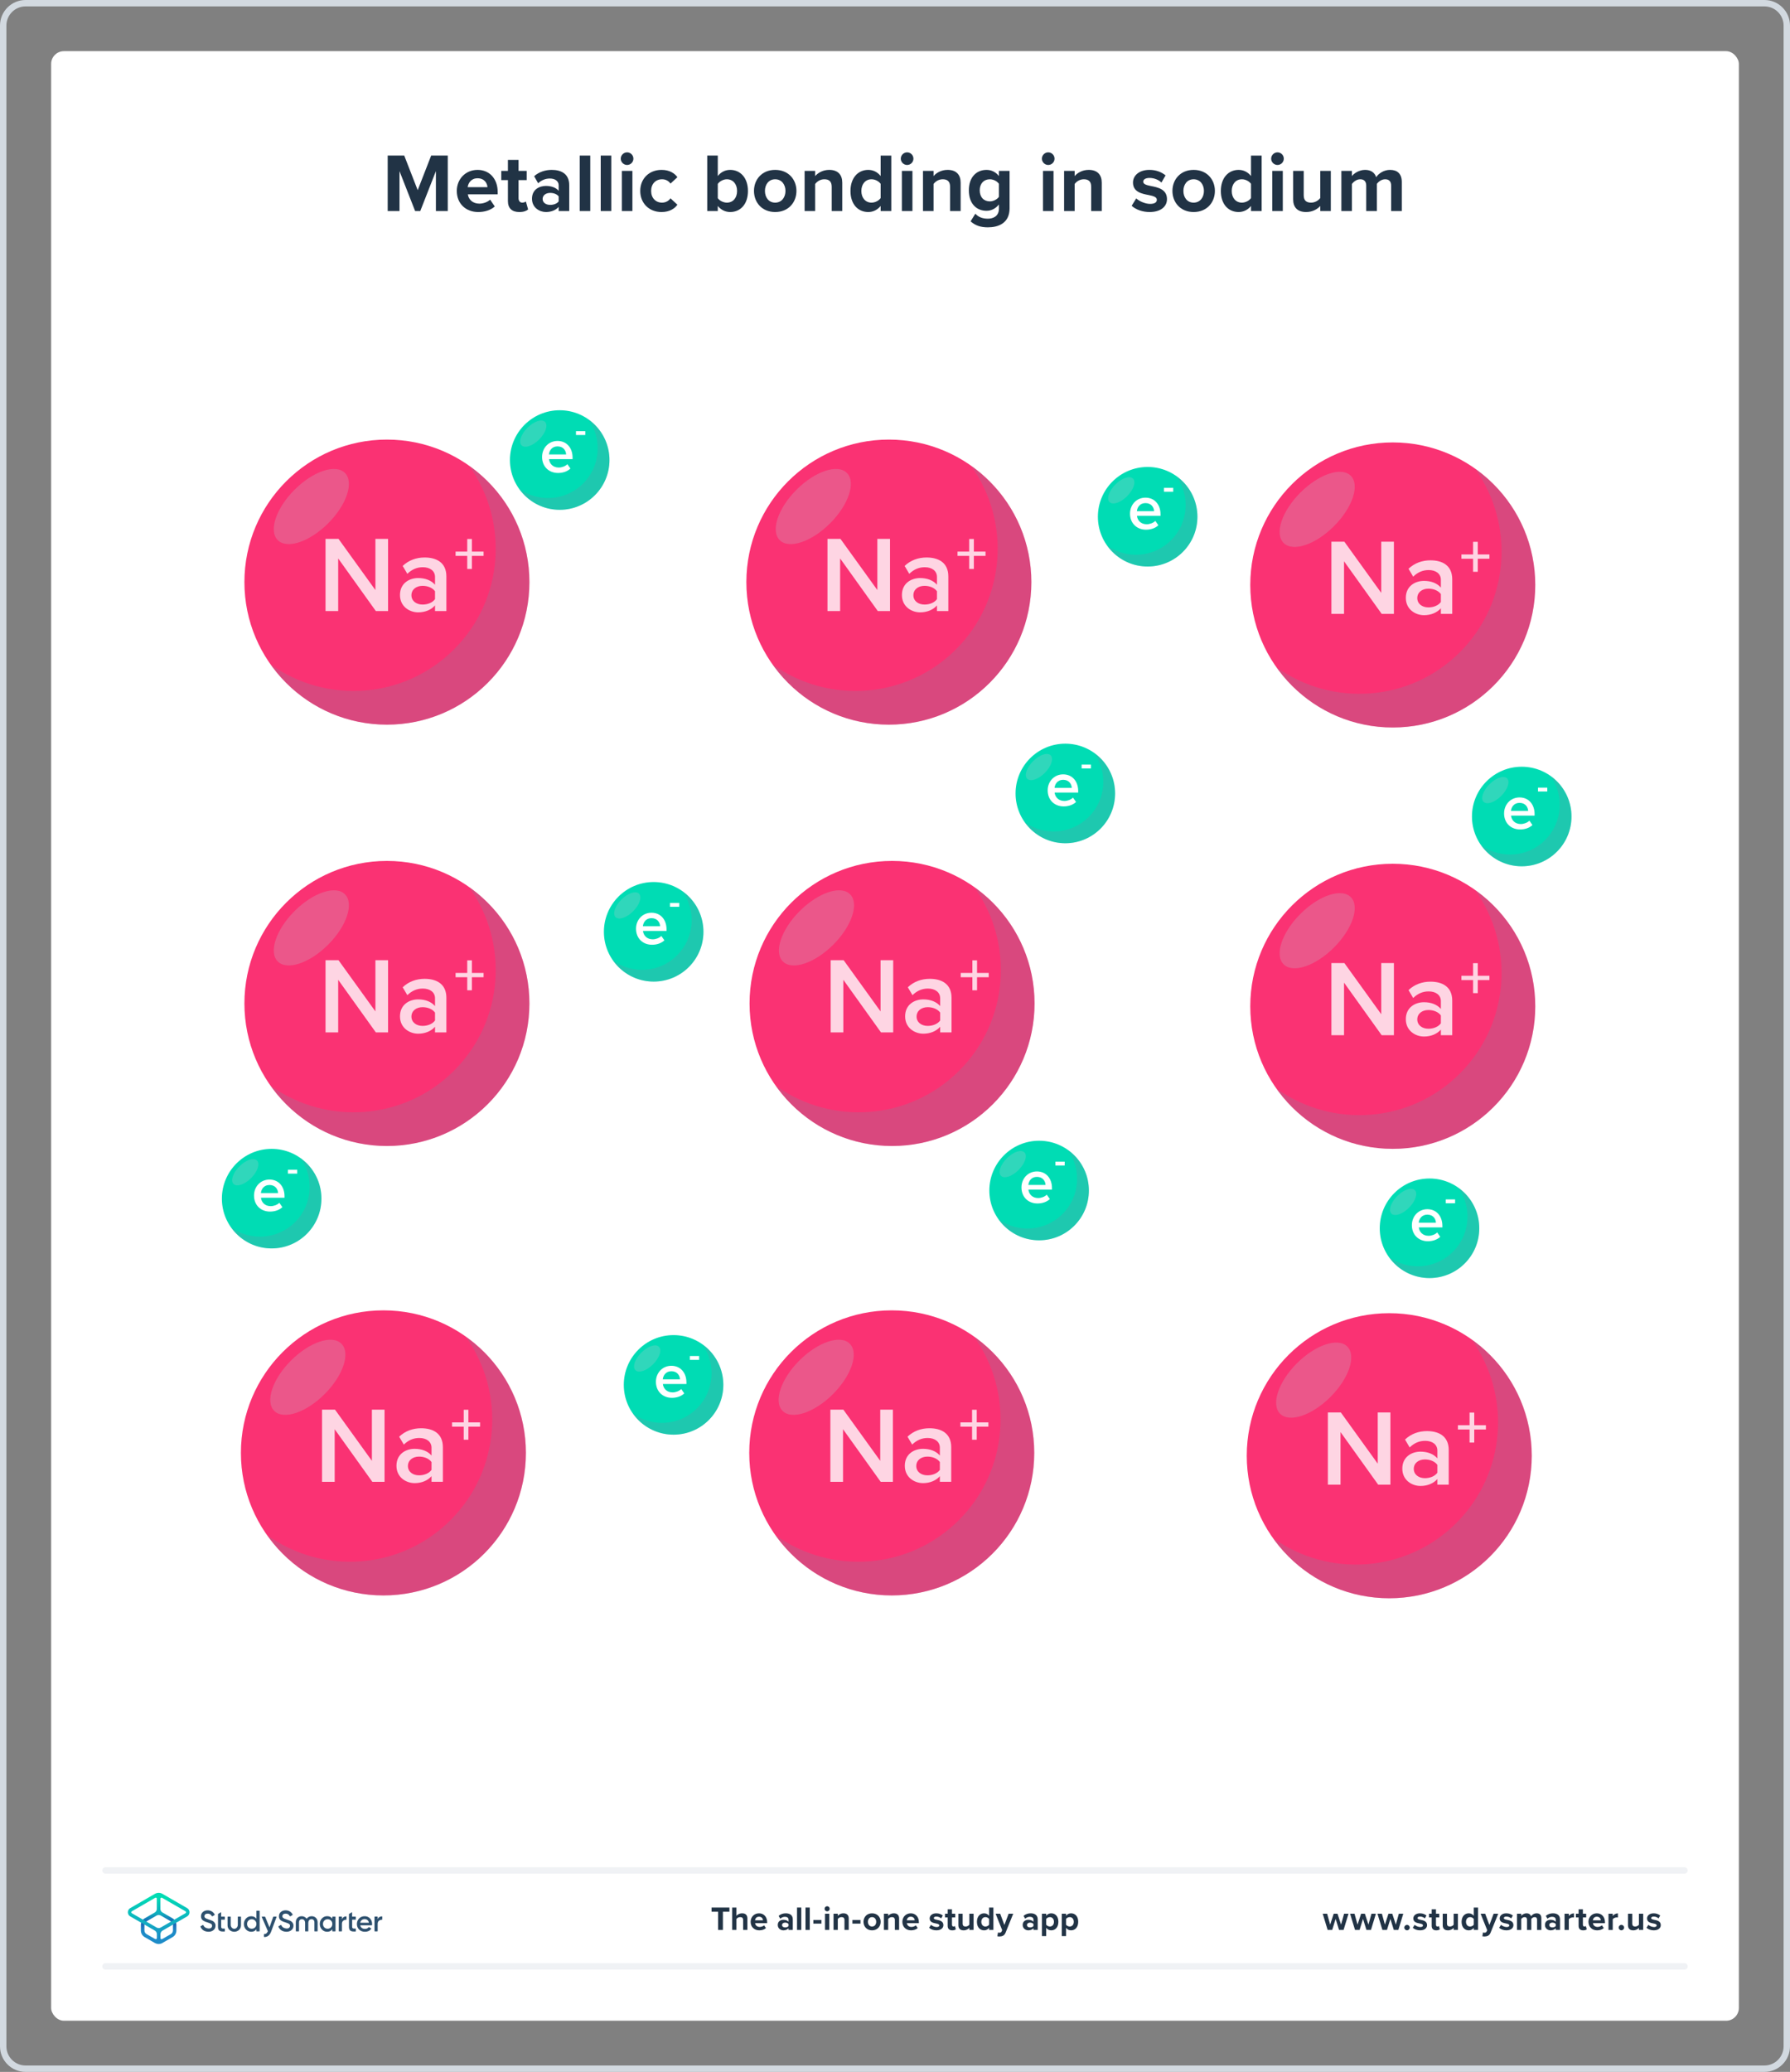 <?xml version="1.0" encoding="UTF-8"?><svg xmlns="http://www.w3.org/2000/svg" xmlns:xlink="http://www.w3.org/1999/xlink" viewBox="0 0 560 648"><rect x="0" y="0" width="560" height="648" fill="#808080" stroke="none"/><defs><style>.cls-1,.cls-2{fill:none;}.cls-3{fill:#c0cad3;mix-blend-mode:screen;}.cls-3,.cls-4{opacity:.25;}.cls-5{fill:url(#linear-gradient);}.cls-6{fill:#fa3273;}.cls-7{fill:#00dcb4;}.cls-8{fill:#fff;}.cls-9{fill:#fed5e3;}.cls-10{fill:#d2d9e0;}.cls-11{fill:#213345;}.cls-12{fill:#2d506e;}.cls-4{fill:#788ca1;mix-blend-mode:multiply;}.cls-2{stroke:#f0f2f5;stroke-linecap:round;stroke-miterlimit:10;stroke-width:2px;}.cls-13{fill:url(#linear-gradient-2);}.cls-14{isolation:isolate;}</style><linearGradient id="linear-gradient" x1="49.625" y1="-2145.857" x2="49.625" y2="-2133.211" gradientTransform="translate(0 -1539.386) scale(1 -1)" gradientUnits="userSpaceOnUse"><stop offset="0" stop-color="#1e8cc8"/><stop offset=".153" stop-color="#1e8cc8"/><stop offset=".225" stop-color="#1d84c4"/><stop offset=".336" stop-color="#1b6ebb"/><stop offset=".4" stop-color="#195fb4"/><stop offset=".46" stop-color="#176fb6"/><stop offset=".576" stop-color="#1298bb"/><stop offset=".634" stop-color="#0fafbe"/><stop offset=".74" stop-color="#0cb7bc"/><stop offset=".903" stop-color="#05ccb8"/><stop offset="1" stop-color="#00dcb4"/></linearGradient><linearGradient id="linear-gradient-2" x1="49.647" y1="-2145.884" x2="49.647" y2="-2133.296" gradientTransform="translate(0 -1539.386) scale(1 -1)" gradientUnits="userSpaceOnUse"><stop offset="0" stop-color="#1e8cc8"/><stop offset=".624" stop-color="#0abebe"/><stop offset=".758" stop-color="#08c3bc"/><stop offset=".91" stop-color="#04d0b8"/><stop offset="1" stop-color="#00dcb4"/></linearGradient></defs><g class="cls-14"><g id="Template"><rect class="cls-8" x="16" y="16" width="528" height="616" rx="4" ry="4"/><path class="cls-10" d="M552,2c3.308,0,6,2.692,6,6V640c0,3.308-2.692,6-6,6H8c-3.308,0-6-2.692-6-6V8c0-3.308,2.692-6,6-6H552m0-2H8C3.582,0,0,3.582,0,8V640c0,4.418,3.582,8,8,8H552c4.418,0,8-3.582,8-8V8c0-4.418-3.582-8-8-8h0Z"/></g><g id="Artwork"><g><g><g id="sphere-3D"><circle class="cls-7" cx="175.102" cy="143.877" r="15.569"/><path class="cls-4" d="M182.442,151.216c5.454-5.454,6-13.939,1.67-20.019,.699,.497,1.373,1.043,2,1.67,6.08,6.08,6.08,15.938,0,22.019-6.08,6.08-15.938,6.08-22.019,0-.627-.627-1.172-1.301-1.67-2,6.08,4.33,14.565,3.784,20.019-1.67Z"/><ellipse class="cls-3" cx="166.845" cy="135.62" rx="5.19" ry="2.595" transform="translate(-47.03 157.699) rotate(-45)"/></g><g><path class="cls-8" d="M174.425,137.908c2.865,0,4.703,2.193,4.703,5.197v.493h-7.37c.158,1.443,1.244,2.629,3.043,2.629,.929,0,2.035-.376,2.707-1.048l.948,1.363c-.948,.909-2.352,1.384-3.873,1.384-2.865,0-4.999-1.996-4.999-5.019,0-2.767,2.016-4.999,4.841-4.999Zm-2.688,4.229h5.375c-.039-1.126-.81-2.529-2.688-2.529-1.778,0-2.588,1.363-2.688,2.529Z"/><path class="cls-8" d="M180.198,136.051v-1.205h2.905v1.205h-2.905Z"/></g></g><g><g id="sphere-3D-2"><circle class="cls-6" cx="434.626" cy="455.289" r="44.58"/><path class="cls-4" d="M455.641,476.304c15.616-15.616,17.178-39.91,4.781-57.319,2,1.424,3.932,2.987,5.726,4.781,17.41,17.41,17.41,45.636,0,63.046-17.41,17.41-45.636,17.41-63.046,0-1.794-1.794-3.357-3.726-4.781-5.726,17.409,12.397,41.704,10.834,57.319-4.781Z"/><ellipse class="cls-3" cx="410.984" cy="431.647" rx="14.86" ry="7.43" transform="translate(-184.846 417.036) rotate(-45)"/></g><g><path class="cls-9" d="M431.161,464.337l-11.778-16.448v16.448h-3.959v-22.574h4.061l11.541,16.009v-16.009h3.96v22.574h-3.824Z"/><path class="cls-9" d="M449.677,464.337v-1.76c-1.218,1.388-3.113,2.166-5.279,2.166-2.674,0-5.686-1.794-5.686-5.415,0-3.757,3.012-5.314,5.686-5.314,2.2,0,4.095,.711,5.279,2.099v-2.438c0-1.895-1.557-3.046-3.824-3.046-1.827,0-3.418,.677-4.84,2.064l-1.455-2.471c1.895-1.793,4.265-2.64,6.87-2.64,3.621,0,6.803,1.523,6.803,5.923v10.83h-3.554Zm0-6.193c-.812-1.117-2.335-1.692-3.892-1.692-1.997,0-3.486,1.15-3.486,2.944,0,1.76,1.489,2.911,3.486,2.911,1.557,0,3.079-.576,3.892-1.692v-2.471Z"/><path class="cls-9" d="M461.217,447.086v4.084h-1.46v-4.084h-3.649v-1.341h3.649v-3.946h1.46v3.946h3.65v1.341h-3.65Z"/></g></g><g><g id="sphere-3D-3"><circle class="cls-6" cx="435.724" cy="314.727" r="44.58"/><path class="cls-4" d="M456.739,335.743c15.616-15.616,17.178-39.91,4.781-57.319,2,1.424,3.932,2.987,5.726,4.781,17.41,17.41,17.41,45.636,0,63.046-17.41,17.41-45.636,17.41-63.046,0-1.794-1.794-3.357-3.726-4.781-5.726,17.409,12.397,41.704,10.834,57.319-4.781Z"/><ellipse class="cls-3" cx="412.082" cy="291.085" rx="14.86" ry="7.43" transform="translate(-85.132 376.643) rotate(-45)"/></g><g><path class="cls-9" d="M432.26,323.775l-11.778-16.448v16.448h-3.959v-22.574h4.061l11.541,16.009v-16.009h3.96v22.574h-3.824Z"/><path class="cls-9" d="M450.775,323.775v-1.76c-1.218,1.388-3.113,2.166-5.279,2.166-2.674,0-5.686-1.794-5.686-5.415,0-3.757,3.012-5.314,5.686-5.314,2.199,0,4.095,.711,5.279,2.099v-2.438c0-1.895-1.557-3.046-3.824-3.046-1.827,0-3.418,.677-4.84,2.064l-1.455-2.471c1.895-1.793,4.265-2.64,6.87-2.64,3.621,0,6.803,1.523,6.803,5.923v10.83h-3.554Zm0-6.193c-.812-1.117-2.335-1.692-3.892-1.692-1.997,0-3.486,1.15-3.486,2.944,0,1.76,1.489,2.911,3.486,2.911,1.557,0,3.079-.576,3.892-1.692v-2.471Z"/><path class="cls-9" d="M462.316,306.524v4.085h-1.461v-4.085h-3.649v-1.341h3.649v-3.946h1.461v3.946h3.649v1.341h-3.649Z"/></g></g><g><g id="sphere-3D-4"><circle class="cls-6" cx="435.724" cy="182.951" r="44.58"/><path class="cls-4" d="M456.739,203.966c15.616-15.616,17.178-39.91,4.781-57.319,2,1.424,3.932,2.987,5.726,4.781,17.41,17.41,17.41,45.636,0,63.046-17.41,17.41-45.636,17.41-63.046,0-1.794-1.794-3.357-3.726-4.781-5.726,17.409,12.397,41.704,10.834,57.319-4.781Z"/><ellipse class="cls-3" cx="412.082" cy="159.309" rx="14.86" ry="7.43" transform="translate(8.048 338.046) rotate(-45)"/></g><g><path class="cls-9" d="M432.26,191.998l-11.778-16.448v16.448h-3.959v-22.574h4.061l11.541,16.009v-16.009h3.96v22.574h-3.824Z"/><path class="cls-9" d="M450.775,191.998v-1.76c-1.218,1.388-3.113,2.166-5.279,2.166-2.674,0-5.686-1.794-5.686-5.415,0-3.757,3.012-5.314,5.686-5.314,2.199,0,4.095,.711,5.279,2.099v-2.438c0-1.895-1.557-3.046-3.824-3.046-1.827,0-3.418,.677-4.84,2.064l-1.455-2.471c1.895-1.793,4.265-2.64,6.87-2.64,3.621,0,6.803,1.523,6.803,5.923v10.83h-3.554Zm0-6.193c-.812-1.117-2.335-1.692-3.892-1.692-1.997,0-3.486,1.15-3.486,2.944,0,1.76,1.489,2.911,3.486,2.911,1.557,0,3.079-.576,3.892-1.692v-2.471Z"/><path class="cls-9" d="M462.316,174.747v4.085h-1.461v-4.085h-3.649v-1.341h3.649v-3.946h1.461v3.946h3.649v1.341h-3.649Z"/></g></g><g><g id="sphere-3D-5"><circle class="cls-6" cx="278.981" cy="454.402" r="44.58"/><path class="cls-4" d="M299.996,475.417c15.616-15.616,17.178-39.91,4.781-57.319,2,1.424,3.932,2.987,5.726,4.781,17.41,17.41,17.41,45.636,0,63.046-17.41,17.41-45.636,17.41-63.046,0-1.794-1.794-3.357-3.726-4.781-5.726,17.409,12.397,41.704,10.834,57.319-4.781Z"/><ellipse class="cls-3" cx="255.339" cy="430.76" rx="14.86" ry="7.43" transform="translate(-229.806 306.719) rotate(-45)"/></g><g><path class="cls-9" d="M275.517,463.449l-11.778-16.448v16.448h-3.959v-22.574h4.061l11.541,16.009v-16.009h3.96v22.574h-3.824Z"/><path class="cls-9" d="M294.032,463.449v-1.76c-1.218,1.388-3.113,2.166-5.279,2.166-2.674,0-5.686-1.794-5.686-5.415,0-3.757,3.012-5.314,5.686-5.314,2.2,0,4.095,.711,5.279,2.099v-2.438c0-1.895-1.557-3.046-3.824-3.046-1.827,0-3.418,.677-4.84,2.064l-1.455-2.471c1.895-1.793,4.265-2.64,6.87-2.64,3.621,0,6.803,1.523,6.803,5.923v10.83h-3.554Zm0-6.193c-.812-1.117-2.335-1.692-3.892-1.692-1.997,0-3.486,1.15-3.486,2.944,0,1.76,1.489,2.911,3.486,2.911,1.557,0,3.079-.576,3.892-1.692v-2.471Z"/><path class="cls-9" d="M305.572,446.198v4.085h-1.46v-4.085h-3.649v-1.341h3.649v-3.946h1.46v3.946h3.65v1.341h-3.65Z"/></g></g><g><g id="sphere-3D-6"><circle class="cls-6" cx="279.079" cy="313.84" r="44.58"/><path class="cls-4" d="M300.094,334.855c15.616-15.616,17.178-39.91,4.781-57.319,2,1.424,3.932,2.987,5.726,4.781,17.41,17.41,17.41,45.636,0,63.046-17.41,17.41-45.636,17.41-63.046,0-1.794-1.794-3.357-3.726-4.781-5.726,17.409,12.397,41.704,10.834,57.319-4.781Z"/><ellipse class="cls-3" cx="255.437" cy="290.198" rx="14.86" ry="7.43" transform="translate(-130.385 265.618) rotate(-45)"/></g><g><path class="cls-9" d="M275.614,322.888l-11.778-16.448v16.448h-3.959v-22.574h4.061l11.541,16.009v-16.009h3.96v22.574h-3.824Z"/><path class="cls-9" d="M294.13,322.888v-1.76c-1.218,1.388-3.113,2.166-5.279,2.166-2.674,0-5.686-1.794-5.686-5.415,0-3.757,3.012-5.314,5.686-5.314,2.2,0,4.095,.711,5.279,2.099v-2.438c0-1.895-1.557-3.046-3.824-3.046-1.827,0-3.418,.677-4.84,2.064l-1.455-2.471c1.895-1.793,4.265-2.64,6.87-2.64,3.621,0,6.803,1.523,6.803,5.923v10.83h-3.554Zm0-6.193c-.812-1.117-2.335-1.692-3.892-1.692-1.997,0-3.486,1.15-3.486,2.944,0,1.76,1.489,2.911,3.486,2.911,1.557,0,3.079-.576,3.892-1.692v-2.471Z"/><path class="cls-9" d="M305.67,305.637v4.084h-1.46v-4.084h-3.649v-1.341h3.649v-3.946h1.46v3.946h3.65v1.341h-3.65Z"/></g></g><g><g id="sphere-3D-7"><circle class="cls-6" cx="278.079" cy="182.064" r="44.58"/><path class="cls-4" d="M299.094,203.079c15.616-15.616,17.178-39.91,4.781-57.319,2,1.424,3.932,2.987,5.726,4.781,17.41,17.41,17.41,45.636,0,63.046-17.41,17.41-45.636,17.41-63.046,0-1.794-1.794-3.357-3.726-4.781-5.726,17.409,12.397,41.704,10.834,57.319-4.781Z"/><ellipse class="cls-3" cx="254.437" cy="158.422" rx="14.86" ry="7.43" transform="translate(-37.498 226.315) rotate(-45)"/></g><g><path class="cls-9" d="M274.614,191.111l-11.778-16.448v16.448h-3.959v-22.574h4.061l11.541,16.009v-16.009h3.96v22.574h-3.824Z"/><path class="cls-9" d="M293.13,191.111v-1.76c-1.218,1.388-3.113,2.166-5.279,2.166-2.674,0-5.686-1.794-5.686-5.415,0-3.757,3.012-5.314,5.686-5.314,2.2,0,4.095,.711,5.279,2.099v-2.438c0-1.895-1.557-3.046-3.824-3.046-1.827,0-3.418,.677-4.84,2.064l-1.455-2.471c1.895-1.793,4.265-2.64,6.87-2.64,3.621,0,6.803,1.523,6.803,5.923v10.83h-3.554Zm0-6.193c-.812-1.117-2.335-1.692-3.892-1.692-1.997,0-3.486,1.15-3.486,2.944,0,1.76,1.489,2.911,3.486,2.911,1.557,0,3.079-.576,3.892-1.692v-2.471Z"/><path class="cls-9" d="M304.67,173.86v4.085h-1.46v-4.085h-3.649v-1.341h3.649v-3.946h1.46v3.946h3.65v1.341h-3.65Z"/></g></g><g><g id="sphere-3D-8"><circle class="cls-6" cx="119.947" cy="454.402" r="44.58"/><path class="cls-4" d="M140.963,475.417c15.616-15.616,17.178-39.91,4.781-57.319,2,1.424,3.932,2.987,5.726,4.781,17.41,17.41,17.41,45.636,0,63.046-17.41,17.41-45.636,17.41-63.046,0-1.794-1.794-3.357-3.726-4.781-5.726,17.409,12.397,41.704,10.834,57.319-4.781Z"/><ellipse class="cls-3" cx="96.305" cy="430.76" rx="14.86" ry="7.43" transform="translate(-276.386 194.265) rotate(-45)"/></g><g><path class="cls-9" d="M116.482,463.449l-11.778-16.448v16.448h-3.959v-22.574h4.061l11.541,16.009v-16.009h3.96v22.574h-3.824Z"/><path class="cls-9" d="M134.998,463.449v-1.76c-1.218,1.388-3.113,2.166-5.279,2.166-2.674,0-5.686-1.794-5.686-5.415,0-3.757,3.012-5.314,5.686-5.314,2.199,0,4.095,.711,5.279,2.099v-2.438c0-1.895-1.557-3.046-3.824-3.046-1.827,0-3.418,.677-4.84,2.064l-1.455-2.471c1.895-1.793,4.265-2.64,6.87-2.64,3.621,0,6.803,1.523,6.803,5.923v10.83h-3.554Zm0-6.193c-.812-1.117-2.335-1.692-3.892-1.692-1.997,0-3.486,1.15-3.486,2.944,0,1.76,1.489,2.911,3.486,2.911,1.557,0,3.079-.576,3.892-1.692v-2.471Z"/><path class="cls-9" d="M146.539,446.198v4.085h-1.461v-4.085h-3.649v-1.341h3.649v-3.946h1.461v3.946h3.649v1.341h-3.649Z"/></g></g><g><g id="sphere-3D-9"><circle class="cls-6" cx="121.045" cy="313.84" r="44.58"/><path class="cls-4" d="M142.061,334.855c15.616-15.616,17.178-39.91,4.781-57.319,2,1.424,3.932,2.987,5.726,4.781,17.41,17.41,17.41,45.636,0,63.046-17.41,17.41-45.636,17.41-63.046,0-1.794-1.794-3.357-3.726-4.781-5.726,17.409,12.397,41.704,10.834,57.319-4.781Z"/><ellipse class="cls-3" cx="97.403" cy="290.198" rx="14.86" ry="7.43" transform="translate(-176.672 153.872) rotate(-45)"/></g><g><path class="cls-9" d="M117.581,322.888l-11.778-16.448v16.448h-3.959v-22.574h4.061l11.541,16.009v-16.009h3.96v22.574h-3.824Z"/><path class="cls-9" d="M136.097,322.888v-1.76c-1.218,1.388-3.113,2.166-5.279,2.166-2.674,0-5.686-1.794-5.686-5.415,0-3.757,3.012-5.314,5.686-5.314,2.2,0,4.095,.711,5.279,2.099v-2.438c0-1.895-1.557-3.046-3.824-3.046-1.827,0-3.418,.677-4.84,2.064l-1.455-2.471c1.895-1.793,4.265-2.64,6.87-2.64,3.621,0,6.803,1.523,6.803,5.923v10.83h-3.554Zm0-6.193c-.812-1.117-2.335-1.692-3.892-1.692-1.997,0-3.486,1.15-3.486,2.944,0,1.76,1.489,2.911,3.486,2.911,1.557,0,3.079-.576,3.892-1.692v-2.471Z"/><path class="cls-9" d="M147.637,305.637v4.084h-1.46v-4.084h-3.649v-1.341h3.649v-3.946h1.46v3.946h3.65v1.341h-3.65Z"/></g></g><g><g id="sphere-3D-10"><circle class="cls-6" cx="121.045" cy="182.064" r="44.58"/><path class="cls-4" d="M142.061,203.079c15.616-15.616,17.178-39.91,4.781-57.319,2,1.424,3.932,2.987,5.726,4.781,17.41,17.41,17.41,45.636,0,63.046-17.41,17.41-45.636,17.41-63.046,0-1.794-1.794-3.357-3.726-4.781-5.726,17.409,12.397,41.704,10.834,57.319-4.781Z"/><ellipse class="cls-3" cx="97.403" cy="158.422" rx="14.86" ry="7.43" transform="translate(-83.492 115.275) rotate(-45)"/></g><g><path class="cls-9" d="M117.581,191.111l-11.778-16.448v16.448h-3.959v-22.574h4.061l11.541,16.009v-16.009h3.96v22.574h-3.824Z"/><path class="cls-9" d="M136.097,191.111v-1.76c-1.218,1.388-3.113,2.166-5.279,2.166-2.674,0-5.686-1.794-5.686-5.415,0-3.757,3.012-5.314,5.686-5.314,2.2,0,4.095,.711,5.279,2.099v-2.438c0-1.895-1.557-3.046-3.824-3.046-1.827,0-3.418,.677-4.84,2.064l-1.455-2.471c1.895-1.793,4.265-2.64,6.87-2.64,3.621,0,6.803,1.523,6.803,5.923v10.83h-3.554Zm0-6.193c-.812-1.117-2.335-1.692-3.892-1.692-1.997,0-3.486,1.15-3.486,2.944,0,1.76,1.489,2.911,3.486,2.911,1.557,0,3.079-.576,3.892-1.692v-2.471Z"/><path class="cls-9" d="M147.637,173.86v4.085h-1.46v-4.085h-3.649v-1.341h3.649v-3.946h1.46v3.946h3.65v1.341h-3.65Z"/></g></g><g><g id="sphere-3D-11"><circle class="cls-7" cx="359.042" cy="161.614" r="15.569"/><path class="cls-4" d="M366.381,168.954c5.454-5.454,6-13.939,1.67-20.019,.699,.497,1.373,1.043,2,1.67,6.08,6.08,6.08,15.938,0,22.019-6.08,6.08-15.938,6.08-22.019,0-.627-.627-1.172-1.301-1.67-2,6.08,4.33,14.565,3.784,20.019-1.67Z"/><ellipse class="cls-3" cx="350.785" cy="153.357" rx="5.19" ry="2.595" transform="translate(-5.698 292.959) rotate(-45)"/></g><g><path class="cls-8" d="M358.364,155.645c2.865,0,4.703,2.193,4.703,5.197v.493h-7.37c.158,1.443,1.244,2.629,3.043,2.629,.929,0,2.035-.376,2.707-1.048l.948,1.363c-.948,.909-2.352,1.384-3.873,1.384-2.865,0-4.999-1.996-4.999-5.019,0-2.767,2.016-4.999,4.841-4.999Zm-2.688,4.229h5.375c-.039-1.126-.81-2.529-2.688-2.529-1.778,0-2.588,1.363-2.688,2.529Z"/><path class="cls-8" d="M364.138,153.788v-1.205h2.905v1.205h-2.905Z"/></g></g><g><g id="sphere-3D-12"><circle class="cls-7" cx="476.07" cy="255.37" r="15.569"/><path class="cls-4" d="M483.409,262.709c5.454-5.454,6-13.939,1.67-20.019,.699,.497,1.373,1.043,2,1.67,6.08,6.08,6.08,15.938,0,22.019-6.08,6.08-15.938,6.08-22.019,0-.627-.627-1.172-1.301-1.67-2,6.08,4.33,14.565,3.784,20.019-1.67Z"/><ellipse class="cls-3" cx="467.813" cy="247.113" rx="5.19" ry="2.595" transform="translate(-37.716 403.171) rotate(-45)"/></g><g><path class="cls-8" d="M475.393,249.401c2.865,0,4.703,2.193,4.703,5.197v.493h-7.37c.158,1.443,1.244,2.629,3.043,2.629,.929,0,2.035-.376,2.707-1.048l.948,1.363c-.948,.909-2.352,1.384-3.873,1.384-2.865,0-4.999-1.996-4.999-5.019,0-2.767,2.016-4.999,4.841-4.999Zm-2.688,4.229h5.375c-.039-1.126-.81-2.529-2.688-2.529-1.778,0-2.588,1.363-2.688,2.529Z"/><path class="cls-8" d="M481.166,247.544v-1.205h2.905v1.205h-2.905Z"/></g></g><g><g id="sphere-3D-13"><circle class="cls-7" cx="447.222" cy="384.155" r="15.569"/><path class="cls-4" d="M454.562,391.495c5.454-5.454,6-13.939,1.67-20.019,.699,.497,1.373,1.043,2,1.67,6.08,6.08,6.08,15.938,0,22.019-6.08,6.08-15.938,6.08-22.019,0-.627-.627-1.172-1.301-1.67-2,6.08,4.33,14.565,3.784,20.019-1.67Z"/><ellipse class="cls-3" cx="438.965" cy="375.898" rx="5.19" ry="2.595" transform="translate(-137.23 420.492) rotate(-45)"/></g><g><path class="cls-8" d="M446.544,378.187c2.865,0,4.703,2.193,4.703,5.197v.493h-7.37c.158,1.443,1.244,2.629,3.043,2.629,.929,0,2.035-.376,2.707-1.048l.948,1.363c-.948,.909-2.352,1.384-3.873,1.384-2.865,0-4.999-1.996-4.999-5.019,0-2.767,2.016-4.999,4.841-4.999Zm-2.688,4.229h5.375c-.039-1.126-.81-2.529-2.688-2.529-1.778,0-2.588,1.363-2.688,2.529Z"/><path class="cls-8" d="M452.317,376.329v-1.205h2.905v1.205h-2.905Z"/></g></g><g><g id="sphere-3D-14"><circle class="cls-7" cx="333.285" cy="248.158" r="15.569"/><path class="cls-4" d="M340.624,255.497c5.454-5.454,6-13.939,1.67-20.019,.699,.497,1.373,1.043,2,1.67,6.08,6.08,6.08,15.938,0,22.019-6.08,6.08-15.938,6.08-22.019,0-.627-.627-1.172-1.301-1.67-2,6.08,4.33,14.565,3.784,20.019-1.67Z"/><ellipse class="cls-3" cx="325.028" cy="239.901" rx="5.19" ry="2.595" transform="translate(-74.437 300.094) rotate(-45)"/></g><g><path class="cls-8" d="M332.607,242.19c2.865,0,4.703,2.193,4.703,5.197v.493h-7.37c.158,1.443,1.244,2.629,3.043,2.629,.929,0,2.035-.376,2.707-1.048l.948,1.363c-.948,.909-2.352,1.384-3.873,1.384-2.865,0-4.999-1.996-4.999-5.019,0-2.767,2.016-4.999,4.841-4.999Zm-2.688,4.229h5.375c-.039-1.126-.81-2.529-2.688-2.529-1.778,0-2.588,1.363-2.688,2.529Z"/><path class="cls-8" d="M338.381,240.332v-1.205h2.905v1.205h-2.905Z"/></g></g><g><g id="sphere-3D-15"><circle class="cls-7" cx="204.499" cy="291.43" r="15.569"/><path class="cls-4" d="M211.839,298.769c5.454-5.454,6-13.939,1.67-20.019,.699,.497,1.373,1.043,2,1.67,6.08,6.08,6.08,15.938,0,22.019-6.08,6.08-15.938,6.08-22.019,0-.627-.627-1.172-1.301-1.67-2,6.08,4.33,14.565,3.784,20.019-1.67Z"/><ellipse class="cls-3" cx="196.242" cy="283.173" rx="5.19" ry="2.595" transform="translate(-142.755 221.703) rotate(-45)"/></g><g><path class="cls-8" d="M203.821,285.461c2.865,0,4.703,2.193,4.703,5.197v.493h-7.37c.158,1.443,1.244,2.629,3.043,2.629,.929,0,2.035-.376,2.707-1.048l.948,1.363c-.948,.909-2.352,1.384-3.873,1.384-2.865,0-4.999-1.996-4.999-5.019,0-2.767,2.016-4.999,4.841-4.999Zm-2.688,4.229h5.375c-.039-1.126-.81-2.529-2.688-2.529-1.778,0-2.588,1.363-2.688,2.529Z"/><path class="cls-8" d="M209.595,283.603v-1.205h2.905v1.205h-2.905Z"/></g></g><g><g id="sphere-3D-16"><circle class="cls-7" cx="325.084" cy="372.344" r="15.569"/><path class="cls-4" d="M332.424,379.684c5.454-5.454,6-13.939,1.67-20.019,.699,.497,1.373,1.043,2,1.67,6.08,6.08,6.08,15.938,0,22.019-6.08,6.08-15.938,6.08-22.019,0-.627-.627-1.172-1.301-1.67-2,6.08,4.33,14.565,3.784,20.019-1.67Z"/><ellipse class="cls-3" cx="316.827" cy="364.087" rx="5.19" ry="2.595" transform="translate(-164.652 330.669) rotate(-45)"/></g><g><path class="cls-8" d="M324.406,366.375c2.865,0,4.703,2.193,4.703,5.197v.493h-7.37c.158,1.443,1.244,2.629,3.043,2.629,.929,0,2.035-.376,2.707-1.048l.948,1.363c-.948,.909-2.352,1.384-3.873,1.384-2.865,0-4.999-1.996-4.999-5.019,0-2.767,2.016-4.999,4.841-4.999Zm-2.688,4.229h5.375c-.039-1.126-.81-2.529-2.688-2.529-1.778,0-2.588,1.363-2.688,2.529Z"/><path class="cls-8" d="M330.18,364.518v-1.205h2.905v1.205h-2.905Z"/></g></g><g><g id="sphere-3D-17"><circle class="cls-7" cx="84.986" cy="374.883" r="15.569"/><path class="cls-4" d="M92.326,382.222c5.454-5.454,6-13.939,1.67-20.019,.699,.497,1.373,1.043,2,1.67,6.08,6.08,6.08,15.938,0,22.019-6.08,6.08-15.938,6.08-22.019,0-.627-.627-1.172-1.301-1.67-2,6.08,4.33,14.565,3.784,20.019-1.67Z"/><ellipse class="cls-3" cx="76.729" cy="366.626" rx="5.19" ry="2.595" transform="translate(-236.77 161.638) rotate(-45)"/></g><g><path class="cls-8" d="M84.309,368.914c2.865,0,4.703,2.193,4.703,5.197v.493h-7.37c.158,1.443,1.244,2.629,3.043,2.629,.929,0,2.035-.376,2.707-1.048l.948,1.363c-.948,.909-2.352,1.384-3.873,1.384-2.865,0-4.999-1.996-4.999-5.019,0-2.767,2.016-4.999,4.841-4.999Zm-2.688,4.229h5.375c-.039-1.126-.81-2.529-2.688-2.529-1.778,0-2.588,1.363-2.688,2.529Z"/><path class="cls-8" d="M90.082,367.057v-1.205h2.905v1.205h-2.905Z"/></g></g><g><g id="sphere-3D-18"><circle class="cls-7" cx="210.723" cy="433.131" r="15.569"/><path class="cls-4" d="M218.062,440.47c5.454-5.454,6-13.939,1.67-20.019,.699,.497,1.373,1.043,2,1.67,6.08,6.08,6.08,15.938,0,22.019-6.08,6.08-15.938,6.08-22.019,0-.627-.627-1.172-1.301-1.67-2,6.08,4.33,14.565,3.784,20.019-1.67Z"/><ellipse class="cls-3" cx="202.466" cy="424.874" rx="5.19" ry="2.595" transform="translate(-241.13 267.607) rotate(-45)"/></g><g><path class="cls-8" d="M210.045,427.162c2.865,0,4.703,2.193,4.703,5.197v.493h-7.37c.158,1.443,1.244,2.629,3.043,2.629,.929,0,2.035-.376,2.707-1.048l.948,1.363c-.948,.909-2.352,1.384-3.873,1.384-2.865,0-4.999-1.996-4.999-5.019,0-2.767,2.016-4.999,4.841-4.999Zm-2.688,4.229h5.375c-.039-1.126-.81-2.529-2.688-2.529-1.778,0-2.588,1.363-2.688,2.529Z"/><path class="cls-8" d="M215.818,425.305v-1.205h2.905v1.205h-2.905Z"/></g></g></g></g><g id="Branding"><g><g><g><g><path class="cls-11" d="M418.919,603.598l-1.07-3.454-1.071,3.454h-1.428l-1.543-5.07h1.386l.944,3.412,1.113-3.412h1.187l1.112,3.412,.945-3.412h1.386l-1.544,5.07h-1.417Z"/><path class="cls-11" d="M427.486,603.598l-1.07-3.454-1.071,3.454h-1.428l-1.543-5.07h1.386l.945,3.412,1.112-3.412h1.187l1.112,3.412,.945-3.412h1.386l-1.543,5.07h-1.418Z"/><path class="cls-11" d="M436.053,603.598l-1.07-3.454-1.071,3.454h-1.428l-1.543-5.07h1.386l.945,3.412,1.112-3.412h1.187l1.112,3.412,.945-3.412h1.386l-1.543,5.07h-1.418Z"/><path class="cls-11" d="M440.188,602.013c.462,0,.851,.388,.851,.851,0,.461-.389,.85-.851,.85s-.851-.389-.851-.85c0-.463,.389-.851,.851-.851Z"/><path class="cls-11" d="M442.569,602.002c.367,.347,1.123,.693,1.753,.693,.578,0,.851-.2,.851-.515,0-.357-.44-.483-1.019-.599-.871-.168-1.994-.378-1.994-1.585,0-.851,.745-1.596,2.078-1.596,.861,0,1.543,.294,2.037,.692l-.525,.914c-.305-.326-.882-.588-1.501-.588-.483,0-.798,.178-.798,.472,0,.315,.398,.431,.966,.546,.871,.168,2.036,.399,2.036,1.659,0,.935-.787,1.627-2.193,1.627-.882,0-1.732-.294-2.268-.787l.577-.935Z"/><path class="cls-11" d="M447.9,602.338v-2.646h-.84v-1.165h.84v-1.386h1.344v1.386h1.029v1.165h-1.029v2.288c0,.315,.168,.557,.462,.557,.199,0,.389-.073,.462-.146l.283,1.008c-.199,.178-.557,.325-1.112,.325-.935,0-1.438-.483-1.438-1.386Z"/><path class="cls-11" d="M454.775,603.598v-.641c-.347,.389-.955,.767-1.785,.767-1.112,0-1.638-.608-1.638-1.596v-3.601h1.333v3.076c0,.703,.368,.934,.935,.934,.515,0,.924-.283,1.155-.577v-3.433h1.333v5.07h-1.333Z"/><path class="cls-11" d="M461.07,603.598v-.641c-.398,.494-.955,.767-1.565,.767-1.28,0-2.246-.966-2.246-2.656,0-1.658,.955-2.666,2.246-2.666,.599,0,1.166,.263,1.565,.776v-2.582h1.344v7.002h-1.344Zm0-3.433c-.231-.336-.703-.577-1.154-.577-.756,0-1.281,.598-1.281,1.48,0,.872,.525,1.47,1.281,1.47,.451,0,.924-.241,1.154-.577v-1.795Z"/><path class="cls-11" d="M463.955,604.385c.115,.053,.294,.084,.42,.084,.346,0,.577-.094,.703-.367l.19-.431-2.059-5.144h1.428l1.323,3.527,1.323-3.527h1.438l-2.383,5.899c-.378,.956-1.05,1.208-1.921,1.228-.157,0-.493-.031-.661-.073l.199-1.197Z"/><path class="cls-11" d="M469.588,602.002c.367,.347,1.123,.693,1.753,.693,.577,0,.851-.2,.851-.515,0-.357-.441-.483-1.019-.599-.871-.168-1.994-.378-1.994-1.585,0-.851,.745-1.596,2.078-1.596,.861,0,1.544,.294,2.037,.692l-.525,.914c-.304-.326-.882-.588-1.501-.588-.482,0-.798,.178-.798,.472,0,.315,.399,.431,.966,.546,.871,.168,2.037,.399,2.037,1.659,0,.935-.788,1.627-2.194,1.627-.882,0-1.732-.294-2.268-.787l.577-.935Z"/><path class="cls-11" d="M480.873,603.598v-3.202c0-.472-.209-.808-.756-.808-.472,0-.86,.315-1.049,.588v3.422h-1.344v-3.202c0-.472-.211-.808-.756-.808-.463,0-.851,.315-1.051,.598v3.412h-1.333v-5.07h1.333v.661c.211-.305,.883-.787,1.659-.787,.745,0,1.218,.347,1.407,.924,.293-.462,.965-.924,1.742-.924,.935,0,1.49,.493,1.49,1.532v3.664h-1.344Z"/><path class="cls-11" d="M486.709,603.598v-.525c-.347,.41-.945,.651-1.606,.651-.809,0-1.764-.546-1.764-1.68,0-1.187,.955-1.616,1.764-1.616,.672,0,1.27,.209,1.606,.619v-.703c0-.515-.441-.851-1.113-.851-.546,0-1.05,.199-1.48,.599l-.504-.893c.62-.546,1.418-.798,2.216-.798,1.154,0,2.215,.462,2.215,1.921v3.275h-1.333Zm0-1.848c-.221-.294-.641-.441-1.071-.441-.524,0-.955,.284-.955,.767,0,.473,.431,.745,.955,.745,.431,0,.851-.146,1.071-.44v-.63Z"/><path class="cls-11" d="M489.468,603.598v-5.07h1.333v.692c.357-.451,.987-.808,1.617-.808v1.301c-.095-.021-.221-.031-.367-.031-.441,0-1.029,.242-1.25,.567v3.349h-1.333Z"/><path class="cls-11" d="M493.866,602.338v-2.646h-.84v-1.165h.84v-1.386h1.344v1.386h1.028v1.165h-1.028v2.288c0,.315,.168,.557,.462,.557,.199,0,.389-.073,.462-.146l.283,1.008c-.199,.178-.556,.325-1.112,.325-.935,0-1.438-.483-1.438-1.386Z"/><path class="cls-11" d="M499.57,598.401c1.512,0,2.541,1.134,2.541,2.792v.294h-3.769c.084,.641,.599,1.176,1.459,1.176,.473,0,1.028-.189,1.355-.504l.588,.861c-.515,.472-1.302,.703-2.09,.703-1.543,0-2.708-1.039-2.708-2.667,0-1.469,1.081-2.655,2.624-2.655Zm-1.249,2.184h2.499c-.031-.483-.367-1.124-1.25-1.124-.829,0-1.185,.62-1.249,1.124Z"/><path class="cls-11" d="M503.212,603.598v-5.07h1.333v.692c.357-.451,.987-.808,1.617-.808v1.301c-.095-.021-.221-.031-.367-.031-.441,0-1.029,.242-1.25,.567v3.349h-1.333Z"/><path class="cls-11" d="M507.249,602.013c.462,0,.851,.388,.851,.851,0,.461-.389,.85-.851,.85s-.851-.389-.851-.85c0-.463,.389-.851,.851-.851Z"/><path class="cls-11" d="M512.735,603.598v-.641c-.347,.389-.956,.767-1.785,.767-1.112,0-1.638-.608-1.638-1.596v-3.601h1.334v3.076c0,.703,.367,.934,.934,.934,.515,0,.924-.283,1.155-.577v-3.433h1.333v5.07h-1.333Z"/><path class="cls-11" d="M515.687,602.002c.367,.347,1.123,.693,1.753,.693,.578,0,.851-.2,.851-.515,0-.357-.44-.483-1.019-.599-.871-.168-1.994-.378-1.994-1.585,0-.851,.745-1.596,2.078-1.596,.861,0,1.543,.294,2.037,.692l-.525,.914c-.305-.326-.882-.588-1.501-.588-.483,0-.798,.178-.798,.472,0,.315,.398,.431,.966,.546,.871,.168,2.036,.399,2.036,1.659,0,.935-.787,1.627-2.193,1.627-.882,0-1.732-.294-2.268-.787l.577-.935Z"/></g><line class="cls-2" x1="33" y1="615" x2="527" y2="615"/><line class="cls-2" x1="33" y1="585" x2="527" y2="585"/><g><path class="cls-11" d="M224.657,603.598v-5.689h-2.047v-1.312h5.585v1.312h-2.037v5.689h-1.501Z"/><path class="cls-11" d="M232.488,603.598v-3.086c0-.704-.368-.924-.945-.924-.515,0-.924,.293-1.154,.598v3.412h-1.334v-7.002h1.334v2.593c.325-.389,.955-.787,1.784-.787,1.112,0,1.648,.608,1.648,1.596v3.601h-1.333Z"/><path class="cls-11" d="M237.459,598.401c1.512,0,2.54,1.134,2.54,2.792v.294h-3.769c.084,.641,.598,1.176,1.459,1.176,.473,0,1.029-.189,1.355-.504l.588,.861c-.515,.472-1.302,.703-2.089,.703-1.544,0-2.709-1.039-2.709-2.667,0-1.469,1.081-2.655,2.625-2.655Zm-1.25,2.184h2.499c-.032-.483-.368-1.124-1.249-1.124-.83,0-1.187,.62-1.25,1.124Z"/><path class="cls-11" d="M246.694,603.598v-.525c-.347,.41-.945,.651-1.606,.651-.809,0-1.764-.546-1.764-1.68,0-1.187,.955-1.616,1.764-1.616,.672,0,1.27,.209,1.606,.619v-.703c0-.515-.441-.851-1.113-.851-.546,0-1.05,.199-1.48,.599l-.504-.893c.619-.546,1.417-.798,2.215-.798,1.154,0,2.215,.462,2.215,1.921v3.275h-1.333Zm0-1.848c-.221-.294-.641-.441-1.071-.441-.524,0-.955,.284-.955,.767,0,.473,.431,.745,.955,.745,.431,0,.851-.146,1.071-.44v-.63Z"/><path class="cls-11" d="M249.349,603.598v-7.002h1.333v7.002h-1.333Z"/><path class="cls-11" d="M251.998,603.598v-7.002h1.334v7.002h-1.334Z"/><path class="cls-11" d="M254.467,601.624v-1.134h2.519v1.134h-2.519Z"/><path class="cls-11" d="M257.973,596.984c0-.441,.368-.799,.799-.799,.44,0,.797,.357,.797,.799,0,.44-.356,.797-.797,.797-.431,0-.799-.356-.799-.797Zm.137,6.613v-5.07h1.334v5.07h-1.334Z"/><path class="cls-11" d="M264.193,603.598v-3.065c0-.703-.367-.944-.935-.944-.524,0-.935,.293-1.155,.598v3.412h-1.333v-5.07h1.333v.661c.326-.389,.945-.787,1.774-.787,1.113,0,1.648,.63,1.648,1.616v3.58h-1.333Z"/><path class="cls-11" d="M266.674,601.624v-1.134h2.519v1.134h-2.519Z"/><path class="cls-11" d="M270.144,601.057c0-1.438,1.008-2.655,2.677-2.655,1.68,0,2.688,1.218,2.688,2.655,0,1.449-1.008,2.667-2.688,2.667-1.669,0-2.677-1.218-2.677-2.667Zm3.978,0c0-.787-.473-1.469-1.302-1.469s-1.291,.682-1.291,1.469c0,.799,.462,1.48,1.291,1.48s1.302-.682,1.302-1.48Z"/><path class="cls-11" d="M279.956,603.598v-3.065c0-.703-.368-.944-.935-.944-.525,0-.935,.293-1.154,.598v3.412h-1.334v-5.07h1.334v.661c.325-.389,.944-.787,1.773-.787,1.113,0,1.648,.63,1.648,1.616v3.58h-1.333Z"/><path class="cls-11" d="M284.928,598.401c1.512,0,2.54,1.134,2.54,2.792v.294h-3.769c.084,.641,.598,1.176,1.459,1.176,.473,0,1.029-.189,1.355-.504l.588,.861c-.515,.472-1.302,.703-2.089,.703-1.544,0-2.709-1.039-2.709-2.667,0-1.469,1.081-2.655,2.625-2.655Zm-1.25,2.184h2.499c-.032-.483-.368-1.124-1.249-1.124-.83,0-1.187,.62-1.25,1.124Z"/><path class="cls-11" d="M291.255,602.002c.367,.347,1.123,.693,1.753,.693,.578,0,.851-.2,.851-.515,0-.357-.44-.483-1.019-.599-.871-.168-1.994-.378-1.994-1.585,0-.851,.745-1.596,2.078-1.596,.861,0,1.543,.294,2.037,.692l-.525,.914c-.305-.326-.882-.588-1.501-.588-.483,0-.798,.178-.798,.472,0,.315,.398,.431,.966,.546,.871,.168,2.036,.399,2.036,1.659,0,.935-.787,1.627-2.193,1.627-.882,0-1.732-.294-2.268-.787l.577-.935Z"/><path class="cls-11" d="M296.481,602.338v-2.646h-.84v-1.165h.84v-1.386h1.344v1.386h1.028v1.165h-1.028v2.288c0,.315,.168,.557,.462,.557,.199,0,.389-.073,.462-.146l.283,1.008c-.199,.178-.556,.325-1.112,.325-.935,0-1.438-.483-1.438-1.386Z"/><path class="cls-11" d="M303.252,603.598v-.641c-.347,.389-.955,.767-1.785,.767-1.112,0-1.638-.608-1.638-1.596v-3.601h1.333v3.076c0,.703,.368,.934,.935,.934,.515,0,.924-.283,1.155-.577v-3.433h1.333v5.07h-1.333Z"/><path class="cls-11" d="M309.44,603.598v-.641c-.398,.494-.955,.767-1.563,.767-1.281,0-2.247-.966-2.247-2.656,0-1.658,.955-2.666,2.247-2.666,.598,0,1.165,.263,1.563,.776v-2.582h1.344v7.002h-1.344Zm0-3.433c-.231-.336-.703-.577-1.154-.577-.756,0-1.281,.598-1.281,1.48,0,.872,.525,1.47,1.281,1.47,.451,0,.924-.241,1.154-.577v-1.795Z"/><path class="cls-11" d="M312.222,604.385c.115,.053,.294,.084,.42,.084,.347,0,.577-.094,.703-.367l.189-.431-2.057-5.144h1.428l1.322,3.527,1.322-3.527h1.438l-2.383,5.899c-.378,.956-1.05,1.208-1.921,1.228-.158,0-.494-.031-.662-.073l.2-1.197Z"/><path class="cls-11" d="M323.315,603.598v-.525c-.347,.41-.945,.651-1.606,.651-.809,0-1.764-.546-1.764-1.68,0-1.187,.955-1.616,1.764-1.616,.672,0,1.27,.209,1.606,.619v-.703c0-.515-.441-.851-1.113-.851-.546,0-1.05,.199-1.48,.599l-.504-.893c.619-.546,1.417-.798,2.215-.798,1.154,0,2.215,.462,2.215,1.921v3.275h-1.333Zm0-1.848c-.221-.294-.641-.441-1.071-.441-.524,0-.955,.284-.955,.767,0,.473,.431,.745,.955,.745,.431,0,.851-.146,1.071-.44v-.63Z"/><path class="cls-11" d="M327.303,605.529h-1.334v-7.002h1.334v.641c.388-.494,.944-.767,1.563-.767,1.302,0,2.247,.966,2.247,2.655,0,1.69-.945,2.667-2.247,2.667-.599,0-1.154-.252-1.563-.776v2.582Zm1.144-5.941c-.431,0-.924,.252-1.144,.577v1.795c.22,.315,.713,.577,1.144,.577,.767,0,1.281-.598,1.281-1.48,0-.871-.515-1.469-1.281-1.469Z"/><path class="cls-11" d="M333.508,605.529h-1.334v-7.002h1.334v.641c.388-.494,.944-.767,1.563-.767,1.302,0,2.247,.966,2.247,2.655,0,1.69-.945,2.667-2.247,2.667-.599,0-1.154-.252-1.563-.776v2.582Zm1.144-5.941c-.431,0-.924,.252-1.144,.577v1.795c.22,.315,.713,.577,1.144,.577,.767,0,1.281-.598,1.281-1.48,0-.871-.515-1.469-1.281-1.469Z"/></g></g><rect class="cls-1" x="16" y="544" width="528" height="88"/></g><g><g><path class="cls-12" d="M62.758,602.457l.675-.394c.068-.045,.169-.011,.202,.068,.27,.63,.765,.922,1.507,1.012,.81,.09,1.203-.337,1.203-.855,0-.27-.112-.461-.326-.596-.214-.135-.596-.292-1.147-.461-.618-.18-.922-.304-1.361-.596-.416-.292-.63-.72-.63-1.304,0-.573,.202-1.023,.607-1.361,.405-.337,.899-.506,1.473-.506,.99,0,1.765,.495,2.204,1.304,.034,.068,.011,.146-.056,.18l-.652,.382c-.068,.034-.157,.011-.191-.056-.27-.517-.708-.776-1.293-.776-.618,0-1.012,.315-1.012,.81,0,.483,.315,.697,1.304,1.012,.247,.079,.427,.135,.54,.18,.124,.034,.281,.101,.483,.18,.214,.079,.371,.18,.472,.259,.337,.27,.708,.708,.663,1.327,0,.585-.214,1.057-.641,1.394-.416,.337-.967,.54-1.653,.506-1.203-.056-2.001-.63-2.406-1.552-.056-.045-.022-.124,.034-.157Z"/><path class="cls-12" d="M80.332,597.588h.776c.068,0,.112,.045,.112,.112v6.24c0,.068-.045,.112-.112,.112h-.776c-.068,0-.112-.045-.112-.112v-.551c-.382,.528-.911,.787-1.619,.787-.641,0-1.169-.236-1.63-.697-.45-.472-.675-1.057-.675-1.732,0-.686,.225-1.259,.675-1.732,.45-.472,.99-.697,1.63-.697,.697,0,1.237,.259,1.619,.776v-2.395c0-.068,.056-.112,.112-.112Zm-1.574,5.633c.416,0,.765-.135,1.046-.416s.416-.641,.416-1.068-.135-.776-.416-1.057-.63-.427-1.046-.427-.765,.135-1.046,.427c-.281,.281-.416,.63-.416,1.057s.135,.776,.416,1.068c.281,.281,.63,.416,1.046,.416Z"/><path class="cls-12" d="M85.65,599.432h.787c.068,0,.101,.068,.079,.124l-1.687,4.554c-.427,1.147-1.136,1.72-2.125,1.709-.068,0-.135-.068-.135-.135v-.686c0-.056,.045-.112,.112-.112,.562,0,.888-.304,1.124-.911l-.596-1.372-1.315-3.036c-.022-.056,.022-.124,.079-.124h.821c.079,0,.157,.045,.191,.124l1.327,3.227,1.136-3.216c.034-.09,.112-.146,.202-.146Z"/><path class="cls-12" d="M73.293,604.177c-1.068,0-2.103-.787-2.103-1.979v-2.654c0-.068,.045-.112,.112-.112h.776c.068,0,.112,.045,.112,.112v2.44c0,.697,.472,1.259,1.102,1.259s1.102-.562,1.102-1.259v-2.44c0-.068,.045-.112,.112-.112h.776c.068,0,.112,.045,.112,.112v2.654c0,1.181-1.034,1.979-2.103,1.979Z"/><path class="cls-12" d="M70.336,600.287v-.742c0-.068-.045-.112-.112-.112h-1.034v-1.248c0-.068-.079-.112-.135-.079l-.776,.45c-.056,.034-.079,.09-.079,.146v3.913c0,1.034,.439,1.484,1.529,1.484h.506c.068,0,.112-.045,.112-.112v-.697c0-.068-.045-.112-.112-.112h-.349c-.461,0-.686-.101-.686-.562v-2.215h1.034c.045,0,.101-.056,.101-.112Z"/><g><path class="cls-12" d="M87.145,602.457l.675-.394c.068-.045,.169-.011,.202,.068,.27,.63,.765,.922,1.507,1.012,.81,.09,1.203-.337,1.203-.855,0-.27-.112-.461-.326-.596-.214-.135-.596-.292-1.147-.461-.618-.18-.922-.304-1.361-.596-.416-.292-.63-.72-.63-1.304,0-.573,.202-1.023,.607-1.361s.899-.506,1.473-.506c.99,0,1.765,.495,2.204,1.304,.034,.068,.011,.146-.056,.18l-.652,.382c-.068,.034-.157,.011-.191-.056-.27-.517-.708-.776-1.293-.776-.618,0-1.012,.315-1.012,.81,0,.483,.315,.697,1.304,1.012,.247,.079,.427,.135,.54,.18,.124,.034,.281,.101,.483,.18,.214,.079,.371,.18,.472,.259,.337,.27,.708,.708,.663,1.327,0,.585-.214,1.057-.641,1.394-.416,.337-.967,.54-1.653,.506-1.203-.056-2.001-.63-2.406-1.552-.045-.045-.022-.124,.034-.157Z"/><path class="cls-12" d="M111.308,600.287v-.742c0-.068-.045-.112-.112-.112h-1.034v-1.248c0-.068-.079-.112-.135-.079l-.776,.45c-.056,.034-.079,.09-.079,.146v3.913c0,1.034,.439,1.484,1.529,1.484h.506c.068,0,.112-.045,.112-.112v-.697c0-.068-.045-.112-.112-.112h-.349c-.461,0-.686-.101-.686-.562v-2.215h1.034c.045,0,.101-.056,.101-.112Z"/><path class="cls-12" d="M97.501,599.308c-.551,0-1.124,.214-1.563,.776-.439-.562-1.012-.776-1.563-.776-1.057,0-1.833,.731-1.833,1.878v2.755c0,.068,.045,.112,.112,.112h.776c.068,0,.112-.045,.112-.112v-2.687c0-.641,.337-1.012,.899-1.012,.618,0,1.012,.405,1.012,1.226v2.474c0,.068,.045,.112,.112,.112h.776c.068,0,.112-.045,.112-.112v-2.474c0-.81,.394-1.226,1.012-1.226,.551,0,.899,.371,.899,1.012v2.687c0,.068,.045,.112,.112,.112h.776c.068,0,.112-.045,.112-.112v-2.755c-.022-1.147-.798-1.878-1.867-1.878Z"/><path class="cls-12" d="M104.079,599.432h.776c.068,0,.112,.045,.112,.112v4.396c0,.068-.045,.112-.112,.112h-.776c-.068,0-.112-.045-.112-.112v-.551c-.382,.528-.911,.787-1.619,.787-.641,0-1.169-.236-1.63-.708-.45-.472-.675-1.057-.675-1.732,0-.686,.225-1.259,.675-1.732,.45-.472,.99-.708,1.63-.708,.708,0,1.237,.259,1.619,.776v-.54c0-.045,.056-.101,.112-.101Zm-1.574,3.789c.416,0,.765-.135,1.046-.416s.416-.641,.416-1.068-.135-.776-.416-1.057-.63-.427-1.046-.427-.765,.135-1.046,.427c-.281,.281-.416,.63-.416,1.057s.135,.776,.416,1.068c.281,.281,.63,.416,1.046,.416Z"/><path class="cls-12" d="M106.991,600.208c.236-.54,.675-.832,1.304-.855,.068,0,.112,.045,.112,.112v.843c0,.068-.045,.112-.112,.112-.337,0-.63,.09-.888,.281-.281,.202-.427,.551-.427,1.012v2.226c0,.068-.045,.112-.112,.112h-.776c-.068,0-.112-.045-.112-.112v-4.396c0-.068,.045-.112,.112-.112h.776c.068,0,.112,.045,.112,.112v.663h.011Z"/><path class="cls-12" d="M118.167,600.208c.236-.54,.675-.832,1.304-.855,.068,0,.112,.045,.112,.112v.843c0,.068-.045,.112-.112,.112-.337,0-.63,.09-.888,.281-.281,.202-.427,.551-.427,1.012v2.226c0,.068-.045,.112-.112,.112h-.776c-.068,0-.112-.045-.112-.112v-4.396c0-.068,.045-.112,.112-.112h.776c.068,0,.112,.045,.112,.112v.663h.011Z"/><path class="cls-12" d="M112.703,602.176c.146,.708,.708,1.091,1.484,1.091,.495,0,.866-.169,1.136-.495,.034-.045,.101-.056,.146-.034l.63,.371c.056,.034,.079,.112,.034,.157-.45,.607-1.102,.911-1.956,.911-.753,0-1.361-.236-1.821-.686-.461-.461-.697-1.046-.697-1.743s.236-1.271,.686-1.732c.45-.472,1.046-.708,1.754-.708,.675,0,1.226,.236,1.664,.708,.439,.472,.652,1.057,.652,1.732,0,.079-.011,.191-.022,.315-.011,.056-.056,.101-.112,.101h-3.575v.011Zm2.71-.821c-.135-.753-.663-1.136-1.327-1.136-.742,0-1.259,.439-1.394,1.136h2.721Z"/></g></g><g><path class="cls-5" d="M50.209,607.112l.517-.641,2.732-1.574c.405-.236,.652-.663,.652-1.136v-1.709c0-.112-.011-.236-.045-.349l-.337-.573c-.079-.079-.18-.157-.281-.214l-3.148-1.821c-.202-.112-.427-.18-.652-.18s-.461,.056-.652,.18l-3.148,1.821c-.101,.056-.191,.135-.281,.214l-.337,.573c-.034,.112-.045,.225-.045,.349v1.709c0,.472,.247,.899,.652,1.136l2.732,1.574,.461,.708-.54,.528-3.238-1.867c-.731-.416-1.181-1.203-1.181-2.046v-1.765c0-.281,.056-.562,.146-.832v-.011l.371-.652,.011-.011c.18-.225,.394-.405,.641-.54l3.171-1.833c.405-.236,.652-.663,.652-1.136v-3.182l.528-.618,.585,.618v3.171c0,.472,.247,.899,.652,1.136l3.171,1.833c.247,.146,.461,.326,.641,.54l.011,.011,.371,.652,.011,.022c.101,.27,.146,.551,.146,.832v1.765c0,.843-.45,1.63-1.181,2.046l-3.238,1.867-.551-.596Z"/><path class="cls-13" d="M49.647,608c-.416,0-.821-.112-1.181-.315l-.034-.022,.045-1.259,.079,.045c.056,.034,.112,.045,.18,.045,.169,0,.349-.135,.349-.349v-1.214c0-.472-.247-.899-.652-1.136l-7.691-4.43c-.461-.27-.742-.753-.742-1.293s.281-1.023,.742-1.293l7.724-4.464c.36-.202,.765-.315,1.181-.315s.821,.112,1.181,.315l7.724,4.464c.461,.27,.742,.753,.742,1.293s-.281,1.023-.742,1.293l-7.691,4.441c-.405,.236-.652,.663-.652,1.136v1.214c0,.101,.034,.191,.101,.259,.068,.068,.157,.101,.247,.101,.056,0,.124-.011,.18-.045l.079-.045,.045,1.259-.034,.022c-.36,.18-.765,.292-1.181,.292Zm-.911-14.493c-.056,0-.124,.011-.18,.045l-7.309,4.216c-.112,.068-.18,.18-.18,.304s.068,.236,.18,.304l7.736,4.464c.202,.112,.427,.18,.652,.18s.461-.056,.652-.18l7.736-4.464c.112-.068,.18-.18,.18-.304s-.068-.236-.18-.304l-7.309-4.216c-.056-.034-.112-.045-.18-.045-.169,0-.349,.135-.349,.349v.056h-1.113v-.056c.022-.214-.169-.349-.337-.349Z"/></g></g></g></g><g id="Heading"><g><g><path class="cls-11" d="M136.37,66.003v-12.48l-4.889,12.48h-1.611l-4.889-12.48v12.48h-3.692v-17.343h5.175l4.212,10.816,4.212-10.816h5.2v17.343h-3.718Z"/><path class="cls-11" d="M149.408,53.132c3.744,0,6.292,2.809,6.292,6.917v.728h-9.334c.208,1.586,1.482,2.912,3.614,2.912,1.17,0,2.548-.468,3.354-1.248l1.456,2.132c-1.274,1.17-3.225,1.742-5.175,1.742-3.822,0-6.708-2.574-6.708-6.604,0-3.64,2.678-6.578,6.5-6.578Zm-3.094,5.408h6.189c-.078-1.195-.91-2.782-3.095-2.782-2.054,0-2.938,1.534-3.094,2.782Z"/><path class="cls-11" d="M158.903,62.883v-6.553h-2.08v-2.886h2.08v-3.433h3.328v3.433h2.548v2.886h-2.548v5.668c0,.78,.416,1.379,1.145,1.379,.493,0,.962-.183,1.144-.364l.702,2.496c-.494,.441-1.378,.806-2.756,.806-2.314,0-3.562-1.196-3.562-3.432Z"/><path class="cls-11" d="M174.779,66.003v-1.301c-.858,1.015-2.341,1.612-3.978,1.612-2.002,0-4.368-1.352-4.368-4.16,0-2.938,2.366-4.004,4.368-4.004,1.664,0,3.147,.519,3.978,1.534v-1.742c0-1.274-1.093-2.106-2.757-2.106-1.352,0-2.6,.494-3.666,1.482l-1.248-2.21c1.534-1.353,3.511-1.977,5.486-1.977,2.86,0,5.486,1.145,5.486,4.759v8.112h-3.302Zm0-4.576c-.546-.729-1.587-1.093-2.652-1.093-1.3,0-2.366,.702-2.366,1.898,0,1.17,1.066,1.846,2.366,1.846,1.065,0,2.106-.363,2.652-1.092v-1.56Z"/><path class="cls-11" d="M181.364,66.003v-17.343h3.303v17.343h-3.303Z"/><path class="cls-11" d="M187.936,66.003v-17.343h3.303v17.343h-3.303Z"/><path class="cls-11" d="M194.205,49.622c0-1.092,.91-1.977,1.977-1.977,1.092,0,1.976,.885,1.976,1.977s-.884,1.976-1.976,1.976c-1.066,0-1.977-.884-1.977-1.976Zm.338,16.381v-12.559h3.303v12.559h-3.303Z"/><path class="cls-11" d="M206.956,53.132c2.574,0,4.134,1.118,4.966,2.288l-2.157,2.002c-.599-.857-1.509-1.352-2.652-1.352-2.002,0-3.406,1.456-3.406,3.64s1.404,3.667,3.406,3.667c1.144,0,2.054-.52,2.652-1.353l2.157,2.002c-.832,1.17-2.392,2.288-4.966,2.288-3.874,0-6.656-2.729-6.656-6.604,0-3.848,2.782-6.578,6.656-6.578Z"/><path class="cls-11" d="M221.255,66.003v-17.343h3.303v6.396c.988-1.274,2.392-1.925,3.874-1.925,3.198,0,5.564,2.496,5.564,6.604,0,4.186-2.393,6.578-5.564,6.578-1.508,0-2.886-.676-3.874-1.897v1.586h-3.303Zm3.303-4.03c.546,.806,1.768,1.404,2.834,1.404,1.924,0,3.198-1.456,3.198-3.641s-1.274-3.666-3.198-3.666c-1.066,0-2.288,.624-2.834,1.456v4.446Z"/><path class="cls-11" d="M235.88,59.71c0-3.562,2.496-6.578,6.63-6.578,4.16,0,6.656,3.017,6.656,6.578,0,3.589-2.496,6.604-6.656,6.604-4.134,0-6.63-3.016-6.63-6.604Zm9.854,0c0-1.949-1.17-3.64-3.225-3.64s-3.198,1.69-3.198,3.64c0,1.977,1.145,3.667,3.198,3.667s3.225-1.69,3.225-3.667Z"/><path class="cls-11" d="M260.198,66.003v-7.593c0-1.742-.91-2.34-2.314-2.34-1.3,0-2.313,.728-2.859,1.482v8.45h-3.303v-12.559h3.303v1.638c.806-.962,2.34-1.95,4.394-1.95,2.757,0,4.083,1.56,4.083,4.005v8.866h-3.303Z"/><path class="cls-11" d="M275.507,66.003v-1.586c-.988,1.222-2.366,1.897-3.874,1.897-3.173,0-5.564-2.392-5.564-6.578,0-4.108,2.366-6.604,5.564-6.604,1.481,0,2.886,.65,3.874,1.925v-6.396h3.328v17.343h-3.328Zm0-8.503c-.572-.832-1.742-1.43-2.86-1.43-1.872,0-3.172,1.482-3.172,3.666,0,2.158,1.3,3.641,3.172,3.641,1.118,0,2.288-.599,2.86-1.431v-4.446Z"/><path class="cls-11" d="M281.812,49.622c0-1.092,.91-1.977,1.977-1.977,1.092,0,1.976,.885,1.976,1.977s-.884,1.976-1.976,1.976c-1.066,0-1.977-.884-1.977-1.976Zm.338,16.381v-12.559h3.303v12.559h-3.303Z"/><path class="cls-11" d="M297.232,66.003v-7.593c0-1.742-.91-2.34-2.313-2.34-1.301,0-2.314,.728-2.86,1.482v8.45h-3.303v-12.559h3.303v1.638c.806-.962,2.34-1.95,4.394-1.95,2.757,0,4.082,1.56,4.082,4.005v8.866h-3.302Z"/><path class="cls-11" d="M305.131,66.835c1.014,1.118,2.34,1.56,3.926,1.56s3.458-.702,3.458-3.172v-1.274c-.988,1.248-2.34,1.977-3.874,1.977-3.146,0-5.538-2.21-5.538-6.396,0-4.108,2.366-6.396,5.538-6.396,1.508,0,2.86,.65,3.874,1.925v-1.612h3.328v11.7c0,4.784-3.691,5.954-6.786,5.954-2.158,0-3.848-.494-5.408-1.872l1.482-2.392Zm7.384-9.335c-.546-.832-1.742-1.43-2.834-1.43-1.872,0-3.172,1.3-3.172,3.458s1.3,3.458,3.172,3.458c1.092,0,2.288-.624,2.834-1.43v-4.057Z"/><path class="cls-11" d="M325.956,49.622c0-1.092,.91-1.977,1.977-1.977,1.092,0,1.976,.885,1.976,1.977s-.884,1.976-1.976,1.976c-1.066,0-1.977-.884-1.977-1.976Zm.338,16.381v-12.559h3.303v12.559h-3.303Z"/><path class="cls-11" d="M341.377,66.003v-7.593c0-1.742-.91-2.34-2.313-2.34-1.301,0-2.314,.728-2.86,1.482v8.45h-3.303v-12.559h3.303v1.638c.806-.962,2.34-1.95,4.394-1.95,2.757,0,4.082,1.56,4.082,4.005v8.866h-3.302Z"/><path class="cls-11" d="M355.468,62.051c.91,.857,2.782,1.716,4.343,1.716,1.43,0,2.106-.494,2.106-1.274,0-.884-1.093-1.195-2.522-1.481-2.158-.416-4.94-.936-4.94-3.927,0-2.106,1.846-3.952,5.148-3.952,2.132,0,3.822,.729,5.044,1.717l-1.3,2.262c-.754-.806-2.185-1.456-3.719-1.456-1.195,0-1.976,.442-1.976,1.17,0,.78,.988,1.066,2.392,1.353,2.158,.416,5.045,.987,5.045,4.107,0,2.314-1.95,4.03-5.435,4.03-2.184,0-4.29-.728-5.616-1.95l1.43-2.313Z"/><path class="cls-11" d="M366.794,59.71c0-3.562,2.496-6.578,6.63-6.578,4.16,0,6.656,3.017,6.656,6.578,0,3.589-2.496,6.604-6.656,6.604-4.134,0-6.63-3.016-6.63-6.604Zm9.854,0c0-1.949-1.17-3.64-3.225-3.64s-3.198,1.69-3.198,3.64c0,1.977,1.145,3.667,3.198,3.667s3.225-1.69,3.225-3.667Z"/><path class="cls-11" d="M391.377,66.003v-1.586c-.988,1.222-2.366,1.897-3.874,1.897-3.172,0-5.564-2.392-5.564-6.578,0-4.108,2.366-6.604,5.564-6.604,1.481,0,2.886,.65,3.874,1.925v-6.396h3.328v17.343h-3.328Zm0-8.503c-.572-.832-1.742-1.43-2.86-1.43-1.872,0-3.172,1.482-3.172,3.666,0,2.158,1.3,3.641,3.172,3.641,1.118,0,2.288-.599,2.86-1.431v-4.446Z"/><path class="cls-11" d="M397.681,49.622c0-1.092,.91-1.977,1.977-1.977,1.092,0,1.976,.885,1.976,1.977s-.884,1.976-1.976,1.976c-1.066,0-1.977-.884-1.977-1.976Zm.338,16.381v-12.559h3.303v12.559h-3.303Z"/><path class="cls-11" d="M413.042,66.003v-1.586c-.857,.962-2.366,1.897-4.42,1.897-2.756,0-4.057-1.508-4.057-3.952v-8.918h3.303v7.618c0,1.742,.91,2.314,2.313,2.314,1.274,0,2.288-.702,2.86-1.431v-8.502h3.303v12.559h-3.303Z"/><path class="cls-11" d="M435.221,66.003v-7.931c0-1.17-.52-2.002-1.872-2.002-1.17,0-2.133,.78-2.601,1.456v8.477h-3.328v-7.931c0-1.17-.519-2.002-1.872-2.002-1.144,0-2.106,.78-2.6,1.482v8.45h-3.303v-12.559h3.303v1.638c.519-.754,2.184-1.95,4.107-1.95,1.847,0,3.017,.858,3.484,2.288,.729-1.144,2.393-2.288,4.316-2.288,2.314,0,3.692,1.223,3.692,3.797v9.074h-3.328Z"/></g><rect class="cls-1" x="16" y="16" width="528" height="80"/></g></g></g></svg>